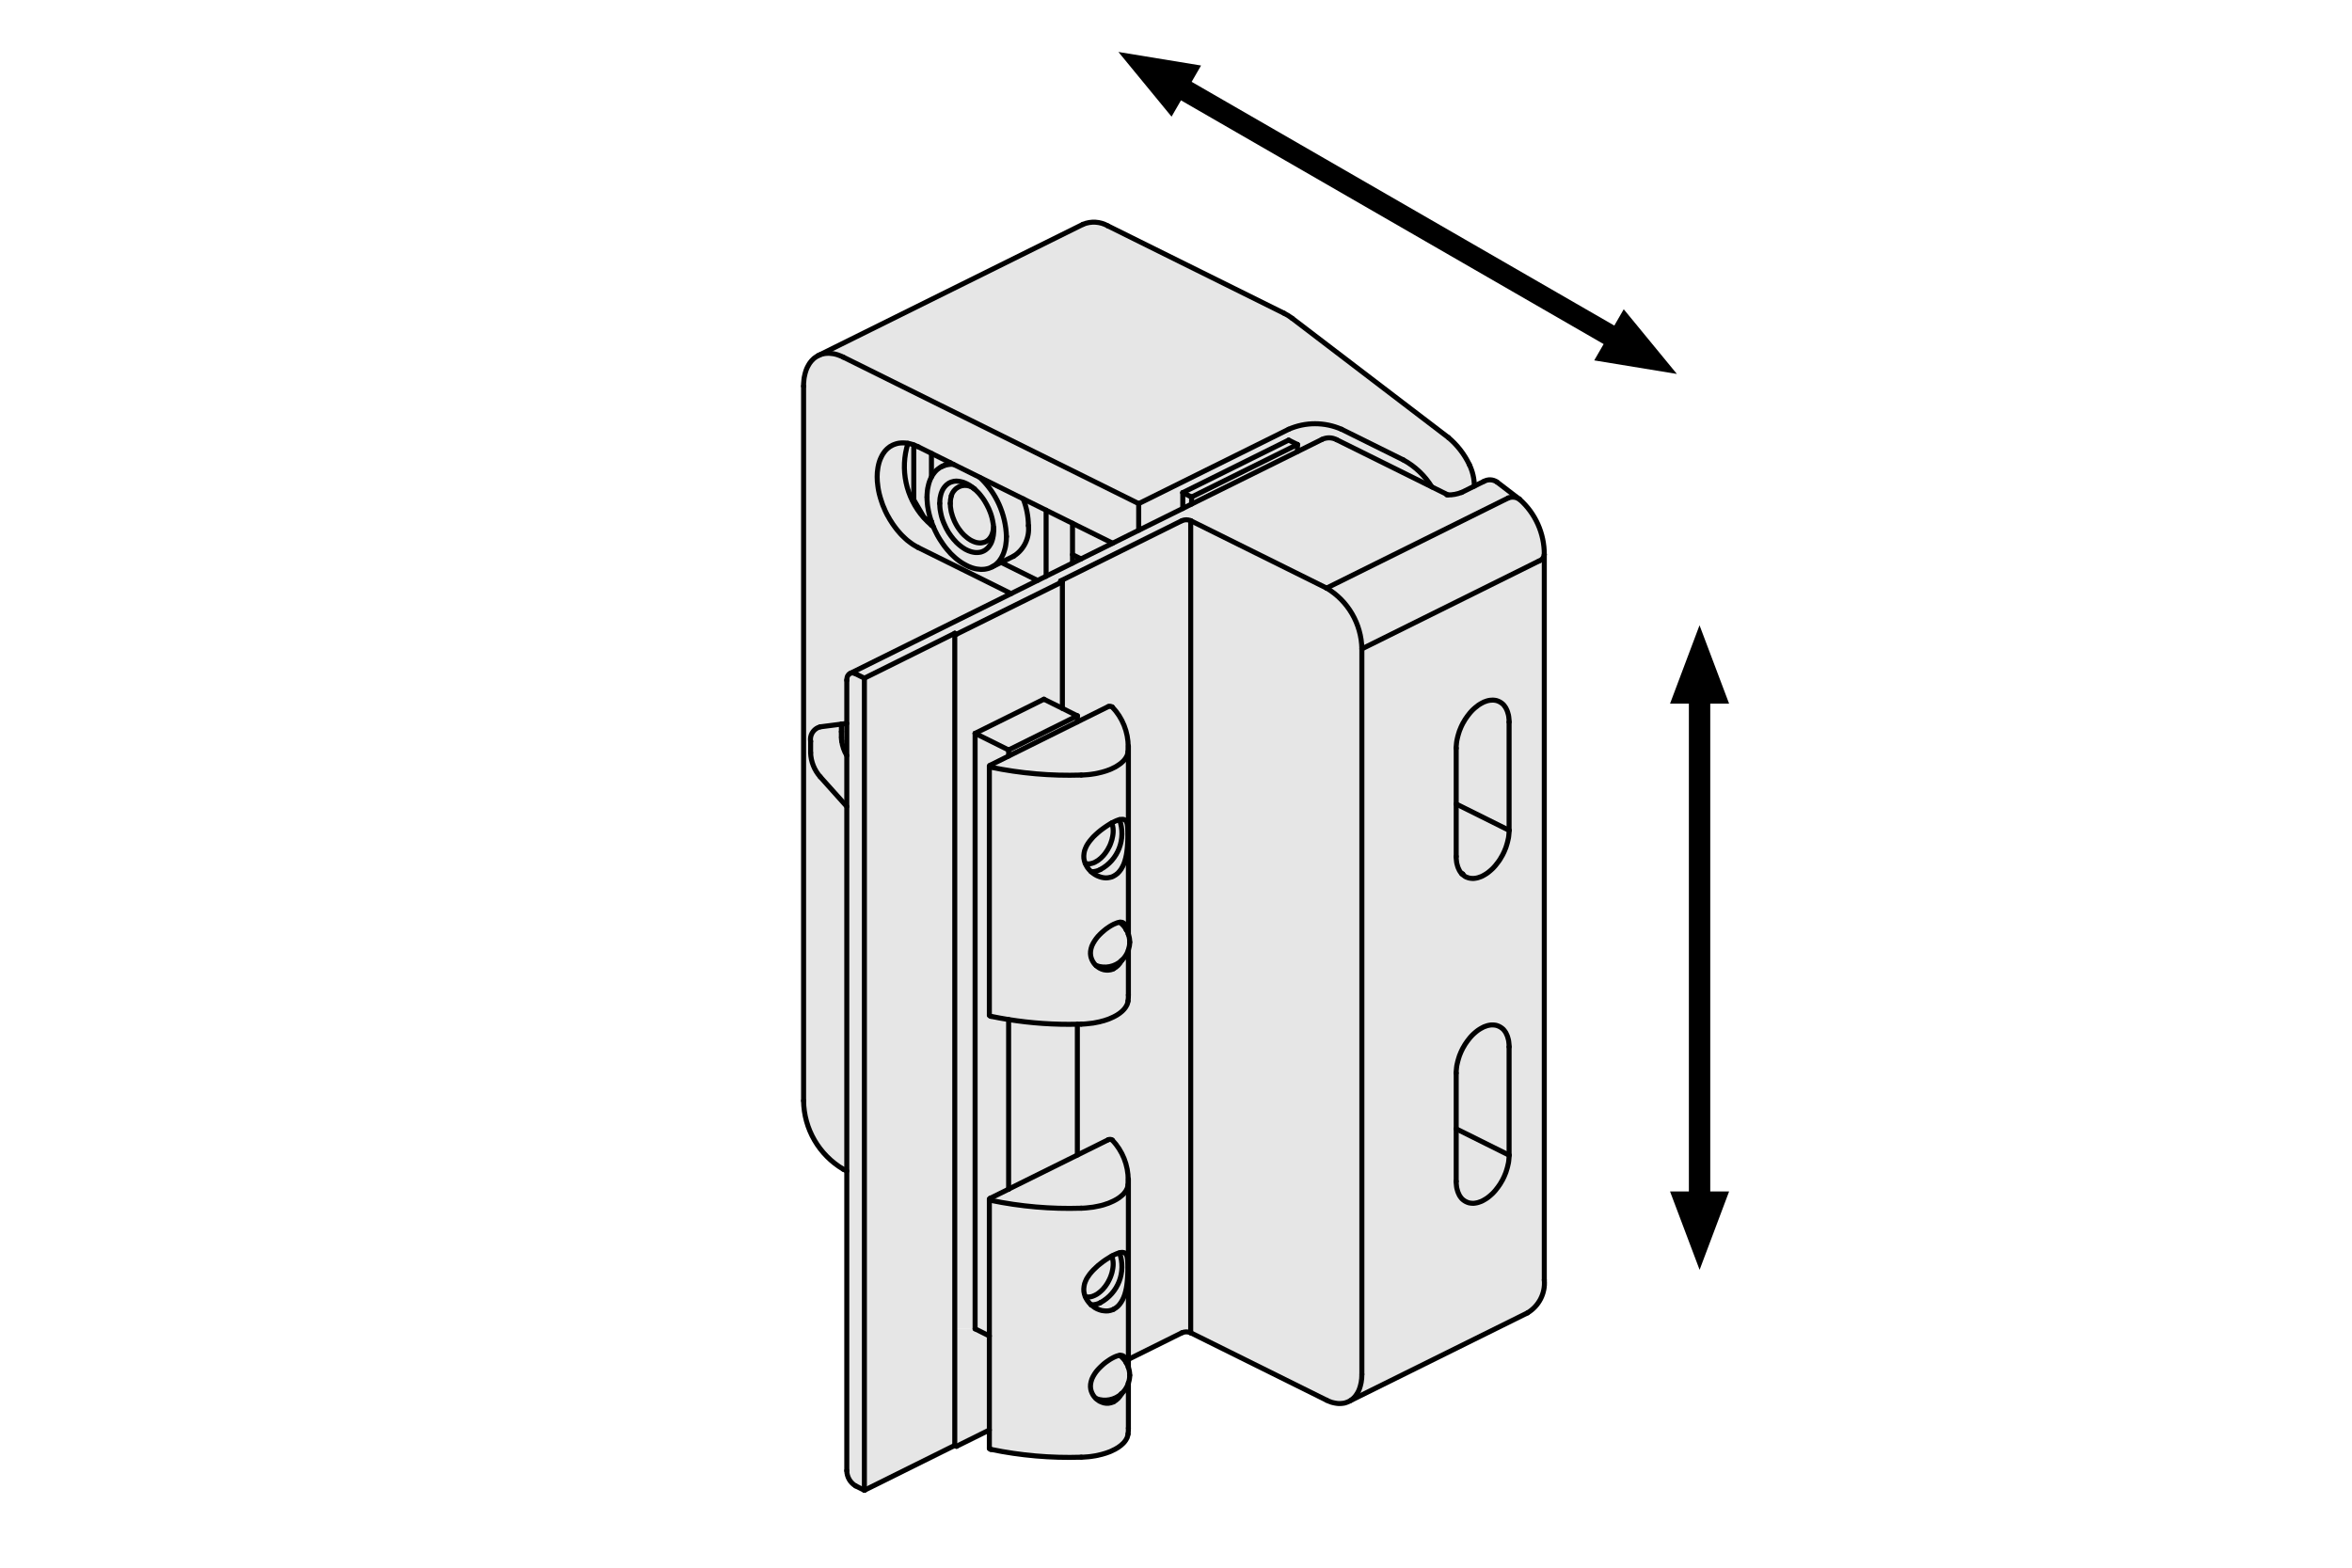 <?xml version="1.0" encoding="UTF-8"?>
<svg xmlns="http://www.w3.org/2000/svg" version="1.1" viewBox="0 0 187.087 124.724">
  <!-- Generator: Adobe Illustrator 29.3.1, SVG Export Plug-In . SVG Version: 2.1.0 Build 151)  -->
  <defs>
    <style>
      .st0 {
        fill: #e6e6e6;
      }

      .st1 {
        fill: none;
        stroke: #000;
        stroke-linecap: round;
        stroke-linejoin: round;
        stroke-width: .4px;
      }
    </style>
  </defs>
  <g id="_x30_">
    <g id="LINE">
      <g>
        <g>
          <path class="st0" d="M122.405,44.639l-14.077,6.986c-.035-1.988-1.099-3.822-2.807-4.837l14.448-7.168c.301-.119.644-.077.903.105,1.26,1.113,1.974,2.716,1.967,4.396-.035.238-.203.441-.434.518Z"/>
          <polygon class="st0" points="119.507 55.986 119.584 56.056 119.654 56.14 119.717 56.231 119.78 56.322 119.829 56.427 119.878 56.532 119.92 56.651 119.955 56.77 119.99 56.896 120.011 57.022 120.025 57.162 120.039 57.302 120.039 57.442 120.039 66.059 115.832 63.966 115.832 59.528 115.832 59.381 115.846 59.234 115.86 59.08 115.881 58.933 115.916 58.772 115.951 58.618 115.993 58.464 116.042 58.303 116.091 58.149 116.154 57.995 116.217 57.841 116.287 57.694 116.364 57.54 116.448 57.4 116.532 57.253 116.623 57.12 116.721 56.98 116.819 56.854 116.917 56.728 117.022 56.609 117.127 56.497 117.239 56.392 117.351 56.294 117.47 56.203 117.582 56.112 117.701 56.035 117.82 55.965 117.939 55.902 118.051 55.846 118.17 55.804 118.289 55.762 118.401 55.734 118.52 55.713 118.632 55.706 118.744 55.699 118.849 55.706 118.954 55.72 119.052 55.741 119.15 55.776 119.248 55.818 119.339 55.867 119.423 55.923 119.507 55.986"/>
          <polygon class="st0" points="119.15 81.62 119.248 81.662 119.339 81.711 119.423 81.767 119.507 81.83 119.584 81.9 119.654 81.984 119.717 82.068 119.78 82.166 119.829 82.271 119.878 82.376 119.92 82.488 119.955 82.614 119.99 82.74 120.011 82.866 120.025 83.006 120.039 83.146 120.039 83.286 120.039 91.903 115.832 89.81 115.832 85.372 115.832 85.225 115.846 85.078 115.86 84.924 115.881 84.77 115.916 84.616 115.951 84.462 115.993 84.308 116.042 84.147 116.091 83.993 116.154 83.839 116.217 83.685 116.287 83.538 116.364 83.384 116.448 83.244 116.532 83.097 116.623 82.964 116.721 82.824 116.819 82.698 116.917 82.572 117.022 82.453 117.127 82.341 117.239 82.236 117.351 82.138 117.47 82.04 117.582 81.956 117.701 81.879 117.82 81.809 117.939 81.746 118.051 81.69 118.17 81.648 118.289 81.606 118.401 81.578 118.52 81.557 118.632 81.543 118.744 81.543 118.849 81.55 118.954 81.564 119.052 81.585 119.15 81.62"/>
          <polygon class="st0" points="116.357 69.538 116.252 69.482 116.217 69.447 116.154 69.363 116.091 69.265 116.042 69.16 115.993 69.055 115.951 68.943 115.916 68.817 115.881 68.691 115.86 68.565 115.846 68.425 115.832 68.292 115.832 68.145 115.832 63.966 120.039 66.059 120.039 66.206 120.025 66.353 120.011 66.507 119.99 66.661 119.955 66.815 119.92 66.969 119.878 67.123 119.829 67.284 119.78 67.438 119.717 67.592 119.654 67.746 119.584 67.893 119.507 68.047 119.423 68.187 119.339 68.334 119.248 68.474 119.15 68.607 119.052 68.733 118.954 68.859 118.849 68.978 118.744 69.09 118.632 69.195 118.52 69.293 118.401 69.391 118.289 69.475 118.17 69.552 118.051 69.622 117.939 69.685 117.82 69.741 117.701 69.783 117.582 69.825 117.47 69.853 117.351 69.874 117.239 69.888 117.127 69.888 117.022 69.881 116.917 69.867 116.819 69.846 116.721 69.811 116.623 69.776 116.532 69.727 116.448 69.664 116.364 69.601 116.294 69.531 116.357 69.538"/>
          <polygon class="st0" points="116.448 95.508 116.364 95.445 116.287 95.375 116.217 95.291 116.154 95.207 116.091 95.109 116.042 95.004 115.993 94.899 115.951 94.787 115.916 94.661 115.881 94.535 115.86 94.409 115.846 94.269 115.832 94.129 115.832 93.989 115.832 89.81 120.039 91.903 120.039 92.05 120.025 92.197 120.011 92.351 119.99 92.505 119.955 92.659 119.92 92.813 119.878 92.967 119.829 93.128 119.78 93.282 119.717 93.436 119.654 93.59 119.584 93.737 119.507 93.891 119.423 94.031 119.339 94.178 119.248 94.311 119.15 94.451 119.052 94.577 118.954 94.703 118.849 94.822 118.744 94.934 118.632 95.039 118.52 95.137 118.401 95.235 118.289 95.319 118.17 95.396 118.051 95.466 117.939 95.529 117.82 95.585 117.701 95.627 117.582 95.669 117.47 95.697 117.351 95.718 117.239 95.732 117.127 95.732 117.022 95.725 116.917 95.711 116.819 95.69 116.721 95.655 116.623 95.613 116.532 95.564 116.448 95.508"/>
          <path class="st0" d="M121.502,104.454l-14.098,6.986.098-.07.098-.077.091-.084.084-.091.077-.098.07-.105.07-.112.063-.119.056-.126.049-.14.042-.133.035-.147.035-.147.021-.161.021-.154.007-.168.007-.168v-57.715l14.077-6.986c.231-.077.399-.28.434-.518v57.715c.098,1.057-.427,2.072-1.337,2.618ZM120.039,92.05v-8.904l-.014-.14-.014-.14-.021-.126-.035-.126-.035-.126-.042-.112-.049-.105-.049-.105-.063-.098-.063-.084-.07-.084-.077-.07-.084-.063-.084-.056-.091-.049-.098-.042-.098-.035-.098-.021-.105-.014-.105-.007h-.112l-.112.014-.119.021-.112.028-.119.042-.119.042-.112.056-.119.063-.119.07-.119.077-.112.084-.119.098-.112.098-.112.105-.105.112-.105.119-.098.126-.098.126-.098.14-.091.133-.084.147-.084.14-.077.154-.07.147-.063.154-.063.154-.049.154-.049.161-.042.154-.035.154-.035.154-.021.154-.014.154-.014.147v8.904l.014.14.014.14.021.126.035.126.035.126.042.112.049.105.049.105.063.098.063.084.07.084.077.07.084.063.084.056.091.049.098.042.098.035.098.021.105.014.105.007h.112l.112-.014.119-.021.112-.028.119-.042.119-.042.119-.056.112-.063.119-.07.119-.077.112-.084.119-.098.112-.098.112-.105.105-.112.105-.119.098-.126.098-.126.098-.14.091-.133.084-.147.084-.14.077-.154.07-.147.063-.154.063-.154.049-.154.049-.161.042-.154.035-.154.035-.154.021-.154.014-.154.014-.147ZM120.039,66.206v-8.904l-.014-.14-.014-.14-.021-.126-.035-.126-.035-.119-.042-.119-.049-.105-.049-.105-.063-.091-.063-.091-.07-.084-.077-.07-.084-.063-.084-.056-.091-.049-.098-.042-.098-.035-.098-.021-.105-.014-.105-.007-.112.007-.112.007-.119.021-.112.028-.119.042-.119.042-.112.056-.119.063-.119.07-.119.077-.112.091-.119.091-.112.098-.112.105-.105.112-.105.119-.098.126-.098.126-.098.14-.091.133-.084.147-.084.14-.077.154-.07.147-.063.154-.063.154-.049.154-.049.161-.042.154-.035.154-.035.161-.021.147-.014.154-.014.147v8.911l.014.133.014.14.021.126.035.126.035.126.042.112.049.105.049.105.063.098.063.084.035.035.035.049h.007l.07.07.084.063.084.063.091.049.098.035.098.035.098.021.105.014.105.007h.112l.112-.014.119-.021.112-.028.119-.042.119-.042.119-.056.112-.063.119-.07.119-.077.112-.084.119-.098.112-.098.112-.105.105-.112.105-.119.098-.126.098-.126.098-.133.091-.14.084-.147.084-.14.077-.154.07-.147.063-.154.063-.154.049-.154.049-.161.042-.154.035-.154.035-.154.021-.154.014-.154.014-.147Z"/>
          <path class="st0" d="M107.285,111.503l-.098.042-.112.042-.112.035-.119.021-.126.014-.126.007h-.126l-.133-.014-.133-.021-.133-.028-.14-.035-.133-.049-.14-.056-.133-.063-10.808-5.362V41.426l10.808,5.362c1.708,1.015,2.772,2.849,2.807,4.837v57.715l-.007.168-.007.168-.021.154-.021.161-.035.147-.035.147-.042.133-.049.14-.056.126-.063.119-.07.112-.07.105-.077.098-.084.091-.091.084-.098.077-.098.07-.105.056-.014.007Z"/>
          <polygon class="st0" points="103.204 35.924 103.204 35.931 94.783 40.103 94.783 39.543 103.204 35.364 103.204 35.924"/>
          <polygon class="st0" points="94.783 39.543 94.083 39.193 102.504 35.014 103.204 35.364 94.783 39.543"/>
          <polygon class="st0" points="94.783 39.543 94.783 40.103 94.083 40.453 94.083 39.193 94.783 39.543"/>
          <path class="st0" d="M89.757,59.423h-.014c0-1.176-.448-2.317-1.267-3.171-.091-.07-.217-.084-.322-.035l-2.457,1.218v-.483l-1.19-.595v-10.073l-.14-.07,9.646-4.788c.224-.098.476-.098.7,0v64.61c-.224-.098-.476-.098-.7,0l-4.256,2.114v-14.266h-.014c0-1.176-.448-2.317-1.267-3.178-.091-.07-.217-.077-.322-.028l-2.457,1.218v-10.409c.105,0,.203-.007.308-.007l.189-.007.196-.014.189-.021.182-.021.189-.021.182-.035.175-.035.175-.035.175-.049.168-.042.161-.056.154-.049.154-.063.14-.063.14-.063.133-.07.126-.07.119-.077.112-.077.105-.084.091-.077.091-.091.077-.084.07-.091.063-.091.049-.091.049-.091.028-.091.028-.098.014-.091c.021-.154.028-.315.028-.469v-3.584c.063-.196.105-.413.105-.623,0-.217-.035-.42-.105-.616v-14.917Z"/>
          <path class="st0" d="M90.576,40.068l11.928-5.915c1.337-.588,2.863-.588,4.207,0l4.914,2.436c.931.511,1.708,1.246,2.268,2.149l-7.567-3.752c-.364-.196-.805-.203-1.176-.021l-1.946.966v-.567l-.7-.35-8.421,4.179v1.26l-3.507,1.736v-2.121Z"/>
          <path class="st0" d="M86.943,76.524l-.077-.14-.063-.161-.042-.161-.021-.189.007-.189.035-.196.063-.21.098-.21.119-.203.126-.182.147-.182.161-.168.154-.147.154-.133.161-.133.161-.112.154-.105.154-.091.161-.084.154-.063.14-.056.14-.028.042-.007c.217.168.399.371.525.602v.007c.07.105.126.224.161.35v.007c.07.196.105.399.105.616,0,.21-.042.427-.105.623-.007.028-.014.049-.021.07-.119.308-.301.574-.532.777v.007c-.525.476-1.295.651-2.016.385h-.007l-.021-.021-.119-.126-.098-.147Z"/>
          <path class="st0" d="M89.596,108.437c.07.112.119.231.161.35v.007c.07.196.105.406.105.623,0,.21-.035.413-.105.616v.007c-.007.021-.014.049-.021.07-.119.308-.301.574-.532.777v.007c-.532.476-1.302.644-2.016.378h-.007l-.021-.021-.119-.126-.098-.14-.077-.147-.063-.154-.042-.161-.021-.189.007-.196.035-.189.063-.217.098-.21.119-.203.126-.182.147-.175.161-.168.154-.147.154-.14.161-.126.161-.112.154-.105.154-.091.161-.084.154-.07.14-.049.14-.035h.042c.217.161.392.364.525.595v.007Z"/>
          <polygon class="st0" points="88.504 43.218 85.991 44.464 85.312 44.128 85.312 41.636 88.504 43.218"/>
          <path class="st0" d="M88.476,56.252c.819.854,1.267,1.995,1.267,3.171,0,.133,0,.259-.014.392l-.014.098-.028.091-.028.098-.049.091-.049.091-.063.091-.07.091-.077.084-.091.084-.091.084-.105.077-.112.077-.119.077-.126.077-.133.063-.14.07-.14.063-.154.056-.154.056-.161.049-.168.049-.175.042-.175.042-.175.035-.182.028-.189.028-.182.021-.189.014-.196.014-.189.007c-2.415.077-4.823-.133-7.189-.623l-.035-.007-.035-.014-.021-.021-.021-.014-.007-.021v-.021l.014-.021.014-.021.028-.014,1.477-.735,5.467-2.716,2.457-1.218c.105-.049.231-.035.322.035Z"/>
          <path class="st0" d="M88.574,111.531l-.105.042-.112.035-.182.035h-.189l-.189-.028-.175-.063-.175-.077-.154-.112-.105-.091c.714.266,1.484.098,2.016-.378-.147.273-.357.49-.63.637Z"/>
          <path class="st0" d="M87.188,76.818c.721.266,1.491.091,2.016-.385-.147.28-.357.497-.63.637l-.105.049-.112.035-.182.028h-.189l-.189-.028-.175-.056-.175-.084-.154-.105-.105-.091Z"/>
          <path class="st0" d="M87.44,69.741l-.175-.07-.168-.091-.154-.105-.154-.126c.259.014.511-.049.735-.168,1.421-.756,2.072-2.45,1.526-3.969l.021-.007.105-.014.105-.007.091.007.077.028.063.035.063.07.042.091.035.105.021.112.021.126.007.147.007.161.007.182v.406l-.007.217-.014.224-.014.231-.021.224-.028.231-.035.224-.056.259-.07.252-.084.238-.098.203-.112.196-.126.168-.14.154-.161.126-.175.105-.119.056-.126.035-.175.035-.182.014-.175-.014-.182-.035-.175-.056Z"/>
          <path class="st0" d="M86.796,103.81c.259.007.504-.049.728-.168,1.421-.763,2.072-2.45,1.526-3.969l.021-.007.105-.021.105-.007.091.014.077.021.063.042.063.07.042.084.035.112.021.112.021.126.007.14.007.168.007.182v.399l-.007.224-.014.217-.014.231-.021.231-.028.231-.035.224-.056.259-.07.252-.084.231-.098.21-.112.189-.126.175-.14.154-.161.126-.175.105-.119.049-.126.042-.175.035-.182.007-.175-.014-.182-.028-.175-.056-.175-.07-.168-.091-.154-.112-.147-.119Z"/>
          <polygon class="st0" points="86.348 68.705 86.334 68.712 86.313 68.677 86.257 68.495 86.215 68.292 86.208 68.089 86.229 67.879 86.271 67.676 86.348 67.473 86.439 67.277 86.551 67.095 86.677 66.92 86.817 66.752 86.964 66.584 87.153 66.402 87.349 66.227 87.552 66.059 87.741 65.919 87.93 65.786 88.119 65.66 88.308 65.541 88.434 65.471 88.448 65.513 88.476 65.611 88.504 65.709 88.525 65.821 88.539 65.933 88.546 66.045 88.546 66.073 88.546 66.108 88.546 66.164 88.539 66.29 88.525 66.416 88.504 66.542 88.476 66.668 88.448 66.801 88.406 66.927 88.364 67.053 88.315 67.186 88.259 67.312 88.196 67.431 88.133 67.55 88.063 67.669 87.986 67.781 87.909 67.893 87.825 67.998 87.741 68.096 87.65 68.187 87.559 68.278 87.461 68.355 87.405 68.404 87.384 68.418 87.37 68.432 87.272 68.495 87.174 68.551 87.076 68.607 86.978 68.649 86.887 68.677 86.789 68.705 86.698 68.719 86.6 68.733 86.509 68.726 86.425 68.719 86.348 68.705"/>
          <polygon class="st0" points="87.741 102.557 87.65 102.648 87.559 102.732 87.461 102.816 87.405 102.858 87.384 102.879 87.37 102.886 87.272 102.956 87.174 103.012 87.076 103.061 86.978 103.103 86.887 103.138 86.789 103.166 86.698 103.18 86.6 103.187 86.509 103.187 86.425 103.18 86.348 103.159 86.327 103.166 86.313 103.131 86.257 102.956 86.215 102.753 86.208 102.543 86.229 102.34 86.271 102.13 86.348 101.927 86.439 101.731 86.551 101.556 86.677 101.374 86.817 101.206 86.964 101.045 87.153 100.863 87.349 100.681 87.552 100.52 87.741 100.373 87.93 100.24 88.119 100.121 88.308 100.002 88.434 99.932 88.448 99.967 88.476 100.065 88.504 100.17 88.525 100.275 88.539 100.387 88.546 100.506 88.546 100.534 88.546 100.562 88.546 100.625 88.539 100.744 88.525 100.87 88.504 100.996 88.476 101.129 88.448 101.255 88.406 101.388 88.364 101.514 88.315 101.64 88.259 101.766 88.196 101.892 88.133 102.011 88.063 102.13 87.986 102.242 87.909 102.354 87.825 102.452 87.741 102.557"/>
          <path class="st0" d="M87.65,102.648l.091-.091.084-.105.084-.098.077-.112.077-.112.07-.119.063-.119.063-.126.056-.126.049-.126.042-.126.042-.133.028-.126.028-.133.021-.126.014-.126.007-.119v-.119l-.007-.119-.014-.112-.021-.105-.028-.105-.028-.098-.014-.035.056-.035.182-.084.14-.063.133-.049.105-.028c.546,1.519-.105,3.206-1.526,3.969-.224.119-.469.175-.728.168h-.007l-.014-.014-.147-.154-.133-.175-.098-.161-.07-.14.021-.007.077.021.084.007h.091l.098-.007.091-.014.098-.028.091-.035.098-.042.098-.049.098-.056.098-.07.014-.007.021-.021.056-.042.098-.084.091-.084Z"/>
          <path class="st0" d="M87.65,68.187l.091-.091.084-.098.084-.105.077-.112.077-.112.07-.119.063-.119.063-.119.056-.126.049-.133.042-.126.042-.126.028-.133.028-.126.021-.126.014-.126.007-.126v-.119l-.007-.112-.014-.112-.021-.112-.028-.098-.028-.098-.014-.042.056-.028.182-.091.14-.063.133-.049.105-.028c.546,1.519-.105,3.213-1.526,3.969-.224.119-.476.182-.735.168l-.014-.014-.147-.154-.133-.168-.098-.168-.063-.133.014-.007.077.014.084.007.091.007.098-.014.091-.014.098-.028.091-.028.098-.042.098-.056.098-.056.098-.063.014-.014.021-.014.056-.049.098-.077.091-.091Z"/>
          <polygon class="st0" points="85.991 44.464 85.312 44.8 85.312 44.128 85.991 44.464"/>
          <path class="st0" d="M85.697,81.487v10.409l-5.467,2.709v-13.489c1.806.287,3.633.413,5.467.371Z"/>
          <polygon class="st0" points="85.312 41.636 85.312 44.128 85.312 44.8 83.212 45.843 83.212 40.593 85.312 41.636"/>
          <polygon class="st0" points="84.507 56.357 85.697 56.952 80.23 59.668 77.563 58.345 83.037 55.629 84.507 56.357"/>
          <path class="st0" d="M83.212,40.593v5.25l-.679.336-2.898-1.435,1.001-.497c.819-.518,1.274-1.463,1.169-2.429-.007-.728-.147-1.449-.413-2.128l1.82.903Z"/>
          <polygon class="st0" points="85.697 56.952 85.697 57.435 80.23 60.151 80.23 59.668 85.697 56.952"/>
          <path class="st0" d="M88.476,90.706c.819.861,1.267,2.002,1.267,3.178,0,.133,0,.259-.014.392l-.014.091-.028.098-.028.091-.049.091-.049.098-.063.084-.07.091-.077.091-.091.084-.091.077-.105.084-.112.077-.119.077-.126.07-.133.07-.14.063-.14.063-.154.063-.154.049-.161.056-.168.049-.175.042-.175.035-.175.035-.182.035-.189.021-.182.021-.189.021-.196.014-.189.007c-2.415.077-4.823-.133-7.189-.623l-.035-.014-.035-.014-.021-.014-.021-.021-.007-.021v-.021l.014-.021.014-.021.028-.014,1.477-.728v-.007l5.467-2.709,2.457-1.218c.105-.049.231-.042.322.028Z"/>
          <path class="st0" d="M89.757,59.423v14.91c-.035-.126-.091-.245-.161-.35v-.007l-.014-.126-.028-.119-.035-.098-.042-.084-.063-.077-.07-.056-.084-.035-.105-.014-.084.007-.042.007-.14.028-.14.056-.154.063-.161.084-.154.091-.154.105-.161.112-.161.133-.154.133-.154.147-.161.168-.147.182-.126.182-.119.203-.098.21-.063.21-.035.196-.007.189.021.189.042.161.063.161.077.14.098.147.119.126.021.021h.007l.105.091.154.105.175.084.175.056.189.028h.189l.182-.028.112-.035.105-.049c.273-.14.483-.357.63-.637v-.007c.231-.203.413-.469.532-.777.007-.021.014-.042.021-.07v3.584c0,.154-.007.315-.028.469l-.014.091-.028.098-.028.091-.049.091-.049.091-.063.091-.07.091-.077.084-.091.091-.091.077-.105.084-.112.077-.119.077-.126.07-.133.07-.14.063-.14.063-.154.063-.154.049-.161.056-.168.042-.175.049-.175.035-.175.035-.182.035-.189.021-.182.021-.189.021-.196.014-.189.007c-.105,0-.203.007-.308.007-1.834.042-3.661-.084-5.467-.371-.469-.077-.945-.161-1.414-.259l-.035-.014-.035-.014-.021-.014-.021-.021-.007-.021v-19.81l.007.021.021.014.021.021.035.014.035.007c2.366.49,4.774.7,7.189.623l.189-.007.196-.014.189-.014.182-.021.189-.028.182-.028.175-.035.175-.042.175-.042.168-.049.161-.049.154-.056.154-.056.14-.063.14-.07.133-.063.126-.077.119-.077.112-.077.105-.077.091-.084.091-.084.077-.084.07-.091.063-.091.049-.091.049-.091.028-.098.028-.091.014-.098c.014-.133.014-.259.014-.392h.014ZM89.715,66.248l-.007-.182-.007-.161-.007-.147-.021-.126-.021-.112-.035-.105-.042-.091-.063-.07-.063-.035-.077-.028-.091-.007-.105.007-.105.014-.021.007-.105.028-.133.049-.14.063-.182.091-.056.028-.126.07-.189.119-.189.126-.189.133-.189.14-.203.168-.196.175-.189.182-.147.168-.14.168-.126.175-.112.182-.091.196-.077.203-.042.203-.021.21.007.203.042.203.056.182.021.035.063.133.098.168.133.168.147.154.014.014.154.126.154.105.168.091.175.07.175.056.182.035.175.014.182-.014.175-.035.126-.035.119-.056.175-.105.161-.126.14-.154.126-.168.112-.196.098-.203.084-.238.07-.252.056-.259.035-.224.028-.231.021-.224.014-.231.014-.224.007-.217v-.406Z"/>
          <path class="st0" d="M89.729,94.276c.014-.133.014-.259.014-.392h.014v14.903c-.042-.119-.091-.238-.161-.35v-.007l-.014-.119-.028-.119-.035-.105-.042-.084-.063-.07-.07-.056-.084-.035-.105-.014-.084.007h-.042l-.14.035-.14.049-.154.07-.161.084-.154.091-.154.105-.161.112-.161.126-.154.14-.154.147-.161.168-.147.175-.126.182-.119.203-.098.21-.063.217-.035.189-.007.196.021.189.042.161.063.154.077.147.098.14.119.126.021.021h.007l.105.091.154.112.175.077.175.063.189.028h.189l.182-.035.112-.035.105-.042c.273-.147.483-.364.63-.637v-.007c.231-.203.413-.469.532-.777.007-.021.014-.049.021-.07v3.584c0,.154-.007.308-.028.462l-.014.098-.028.091-.028.098-.049.091-.049.091-.063.091-.07.091-.077.084-.091.084-.091.084-.105.077-.112.084-.119.07-.126.077-.133.063-.14.07-.14.063-.154.056-.154.056-.161.049-.168.049-.175.042-.175.042-.175.035-.182.028-.189.028-.182.021-.189.014-.196.014-.189.007c-2.415.077-4.823-.133-7.189-.623l-.035-.007-.035-.014-.021-.021-.021-.014-.007-.021v-19.817l.007.021.021.021.021.014.035.014.035.014c2.366.49,4.774.7,7.189.623l.189-.007.196-.014.189-.021.182-.021.189-.021.182-.035.175-.035.175-.035.175-.042.168-.049.161-.056.154-.049.154-.063.14-.063.14-.063.133-.07.126-.07.119-.077.112-.077.105-.084.091-.077.091-.084.077-.091.07-.091.063-.084.049-.098.049-.091.028-.091.028-.098.014-.091ZM89.715,100.905v-.196l-.007-.182-.007-.168-.007-.14-.021-.126-.021-.112-.035-.112-.042-.084-.063-.07-.063-.042-.077-.021-.091-.014-.105.007-.105.021-.021.007-.105.028-.133.049-.14.063-.182.084-.056.035-.126.07-.189.119-.189.119-.189.133-.189.147-.203.161-.196.182-.189.182-.147.161-.14.168-.126.182-.112.175-.091.196-.077.203-.042.21-.021.203.007.21.042.203.056.175.014.035.07.14.098.161.133.175.147.154.014.014h.007l.147.119.154.112.168.091.175.07.175.056.182.028.175.014.182-.007.175-.035.126-.042.119-.049.175-.105.161-.126.14-.154.126-.175.112-.189.098-.21.084-.231.07-.252.056-.259.035-.224.028-.231.021-.231.014-.231.014-.217.007-.224v-.203Z"/>
          <polygon class="st0" points="78.697 106.288 78.697 113.771 76.086 115.066 75.946 114.996 75.946 105.721 77.563 105.721 78.697 106.288"/>
          <path class="st0" d="M77.563,105.721v-47.376l2.667,1.323v.483l-1.477.735-.028.014-.014.021-.014.021v19.831l.007.021.021.021.021.014.035.014.035.014c.469.098.945.182,1.414.259v13.496l-1.477.728-.028.014-.014.021-.014.021v10.892l-1.134-.567Z"/>
          <path class="st0" d="M80.02,43.204l.021-.168.007-.175.007-.175c-.056-1.785-.812-3.479-2.114-4.704l3.451,1.708c.266.679.406,1.4.413,2.128.105.966-.35,1.911-1.169,2.429l-1.001.497-.721.357.105-.063.112-.07.098-.077.098-.091.091-.091.084-.105.077-.112.077-.119.063-.126.063-.126.056-.14.049-.147.042-.147.042-.154.028-.161.021-.168Z"/>
          <polygon class="st0" points="80.426 47.229 76.849 45.451 77.038 45.066 77.185 45.122 77.332 45.178 77.479 45.22 77.619 45.255 77.759 45.276 77.899 45.29 78.039 45.304 78.172 45.297 78.305 45.29 78.431 45.269 78.557 45.241 78.683 45.206 78.795 45.157 78.879 45.122 78.914 45.101 79.635 44.744 82.533 46.179 80.426 47.229"/>
          <path class="st0" d="M75.925,38.997c.406-.462,1.106-.504,1.568-.112.007.007.021.014.028.021l.084.077.112.112.112.112.105.119.105.133.098.126.098.14.091.14.084.147.084.147.077.154.077.154.063.154.063.154.056.161.049.161.042.161.035.154.028.161.028.154.014.154.007.077-.007.07-.014.119-.028.119-.028.112-.035.105-.042.105-.049.091-.056.091-.063.077-.063.077-.077.063-.077.056-.077.049-.084.035-.091.028-.098.021-.091.014-.105.007-.098-.007-.105-.014-.105-.021-.105-.035-.112-.042-.105-.049-.112-.056-.105-.07-.105-.07-.105-.084-.105-.091-.105-.091-.098-.105-.098-.105-.091-.119-.091-.119-.084-.119-.084-.133-.077-.133-.07-.133-.07-.14-.056-.14-.056-.14-.049-.14-.042-.147-.042-.14-.028-.147-.021-.14-.021-.14-.007-.14-.007-.133c0-.203.028-.413.084-.609.049-.168.133-.322.252-.448Z"/>
          <polygon class="st0" points="75.946 105.721 75.946 50.386 76.086 50.456 84.507 46.284 84.507 56.357 83.037 55.629 77.563 58.345 77.563 105.721 75.946 105.721"/>
          <polygon class="st0" points="75.946 105.721 75.946 114.996 68.757 118.566 68.757 53.956 75.946 50.386 75.946 105.721"/>
          <path class="st0" d="M76.058,41.734l.077.133.084.133.084.119.091.119.091.119.098.105.098.105.105.091.105.091.105.084.105.07.105.07.112.056.105.049.112.042.105.035.105.021.105.014.098.007.105-.007.091-.014.098-.021.091-.028.084-.035.077-.049.077-.056.077-.063.063-.077.063-.077.056-.091.049-.091.042-.105.035-.105.028-.112.028-.119.014-.119.007-.07.007.077v.294l-.014.147-.014.133-.028.133-.028.133-.035.119-.042.119-.049.112-.056.098-.063.098-.063.091-.077.084-.077.07-.084.07-.084.056-.091.049-.098.042-.098.035-.105.021-.105.014-.112.007h-.112l-.112-.014-.119-.021-.119-.028-.119-.042-.119-.042-.119-.056-.126-.063-.119-.077-.119-.077-.119-.091-.112-.091-.119-.105-.112-.105-.105-.119-.112-.119-.098-.126-.105-.133-.091-.133-.098-.14-.084-.147-.084-.147-.077-.154-.07-.154-.07-.154-.063-.161-.056-.154-.049-.161-.042-.161-.035-.161-.028-.154-.028-.161-.014-.154-.007-.147-.007-.154.007-.147.007-.14.014-.14.028-.133.028-.126.035-.126.042-.112.049-.112.056-.105.063-.098.07-.091.07-.077.077-.077.084-.063.084-.063.098-.049.091-.042.105-.028.098-.028.112-.014.105-.007.112.007.119.014.112.021.119.028.119.035.119.049.126.056.119.063.119.07.119.084.119.084.119.098c-.462-.392-1.162-.35-1.568.112-.119.126-.203.28-.252.448-.056.196-.084.406-.084.609l.007.133.007.14.021.14.021.14.028.147.042.14.042.147.049.14.056.14.056.14.07.14.07.133Z"/>
          <polygon class="st0" points="74.21 37.751 74.14 37.863 74.091 37.947 74.091 36.071 75.561 36.799 75.001 37.079 74.91 37.121 74.882 37.135 74.77 37.198 74.665 37.275 74.56 37.352 74.469 37.436 74.378 37.534 74.294 37.639 74.21 37.751"/>
          <path class="st0" d="M74.14,37.863l.07-.112.084-.112.084-.105.091-.098.091-.084.105-.077.105-.077.112-.063.028-.014.084-.035.007-.007.112-.042.119-.035.126-.028.133-.021.126-.014h.14l.091.007,2.093,1.036c1.302,1.225,2.058,2.919,2.114,4.704l-.007.175-.007.175-.021.168-.021.168-.028.161-.042.154-.042.147-.049.147-.056.14-.063.126-.063.126-.077.119-.077.112-.084.105-.091.091-.098.091-.098.077-.112.07-.105.063-.035.021-.084.035-.112.049-.126.035-.126.028-.126.021-.133.007-.133.007-.14-.014-.14-.014-.14-.021-.14-.035-.147-.042-.147-.056-.147-.056-.14-.07-.147-.077-.147-.084-.147-.091-.14-.098-.147-.112-.14-.112-.14-.126-.133-.126-.14-.133-.126-.147-.133-.147-.126-.154-.119-.154-.119-.168-.112-.168-.112-.168-.105-.175-.105-.182-.091-.182-.091-.182-.084-.189-.042-.098-.042-.091-.07-.196-.049-.133-.007-.014-.014-.042-.063-.196-.056-.189-.049-.196-.042-.189-.035-.196-.035-.189-.021-.189-.014-.182-.014-.189v-.357l.014-.175.014-.168.021-.161.035-.161.035-.154.042-.154.049-.14.056-.14.063-.133.021-.035v-.007l.049-.084ZM76.184,38.283l-.112-.007-.105.007-.112.014-.098.028-.105.028-.091.042-.098.049-.084.063-.084.063-.077.077-.07.077-.07.091-.063.098-.056.105-.049.112-.042.112-.035.126-.028.126-.028.133-.014.14-.007.14-.007.147.007.154.007.147.014.154.028.161.028.154.035.161.042.161.049.161.056.154.063.161.07.154.07.154.077.154.084.147.084.147.098.14.091.133.105.133.098.126.112.119.105.119.112.105.119.105.112.091.119.091.119.077.119.077.126.063.119.056.119.042.119.042.119.028.119.021.112.014h.112l.112-.007.105-.014.105-.021.098-.035.098-.042.091-.049.084-.056.084-.07.077-.07.077-.084.063-.091.063-.098.056-.098.049-.112.042-.119.035-.119.028-.133.028-.133.014-.133.014-.147v-.294l-.007-.077-.007-.077-.014-.154-.028-.154-.028-.161-.035-.154-.042-.161-.049-.161-.056-.161-.063-.154-.063-.154-.077-.154-.077-.154-.084-.147-.084-.147-.091-.14-.098-.14-.098-.126-.105-.133-.105-.119-.112-.112-.112-.112-.084-.077c-.007-.007-.021-.014-.028-.021l-.119-.098-.119-.084-.119-.084-.119-.07-.119-.063-.126-.056-.119-.049-.119-.035-.119-.028-.112-.021-.119-.014Z"/>
          <path class="st0" d="M74.091,41.503v.28c-.224-.189-.434-.399-.63-.616l.028-.021-.805-1.386v-4.361l.063.021.147.063.14.063,1.057.525v1.883l-.021.035-.063.133-.056.14-.049.14-.042.154-.035.154-.035.161-.021.161-.014.168-.014.175v.357l.014.189.014.182.021.189.035.189.035.196.042.189.049.196.056.189.063.196.014.042.007.014Z"/>
          <path class="st0" d="M72.684,39.76l.805,1.386-.028.021c-1.4-1.596-1.89-3.822-1.239-5.894l.091.014.14.035.147.042.084.035v4.361Z"/>
          <path class="st0" d="M75.757,44.17l.133.126.14.126.14.112.147.112.14.098.147.091.147.084.147.077.14.07-.189.385-3.815-1.89-.14-.077-.147-.084-.147-.091-.147-.105-.14-.105-.147-.112-.14-.126-.133-.126-.14-.133-.133-.14-.126-.147-.133-.154-.119-.154-.119-.161-.119-.168-.112-.175-.112-.175-.098-.175-.105-.182-.091-.182-.091-.189-.077-.189-.084-.189-.07-.196-.063-.189-.063-.196-.056-.196-.049-.189-.042-.196-.035-.189-.028-.196-.021-.189-.021-.182-.007-.189-.007-.182.007-.175.007-.175.021-.168.021-.168.028-.161.035-.154.042-.154.049-.147.056-.14.063-.133.063-.126.07-.119.084-.119.077-.105.091-.098.091-.091.105-.084.098-.077.112-.063.112-.063.119-.049.119-.042.119-.035.133-.028.126-.014.133-.007h.14l.133.007.14.014.056.014c-.651,2.072-.161,4.298,1.239,5.894.196.217.406.427.63.616.049.049.105.098.161.14l.042.098.084.189.091.182.091.182.105.182.105.175.112.168.112.168.119.168.119.154.126.154.133.147.126.147.14.133Z"/>
          <path class="st0" d="M67.917,53.557l.07.021.07.028.7.35v64.61l-.7-.35c-.427-.252-.693-.714-.7-1.211v-62.965l.014-.077.014-.077.021-.07.028-.056.042-.056.035-.049.049-.042.049-.028.007-.007.049-.021.063-.014h.126l.063.014Z"/>
          <path class="st0" d="M67.665,53.557l12.761-6.328,2.107-1.05.679-.336,2.1-1.043.679-.336,2.513-1.246,2.072-1.029,3.507-1.736.7-.35,8.421-4.172,1.946-.966c.371-.182.812-.175,1.176.021l7.567,3.752,1.274.63v.007c.378.007.749-.063,1.099-.203v.007l1.008-.504.763-.378c.329-.182.735-.161,1.043.056l1.792,1.372c-.259-.182-.602-.224-.903-.105l-14.448,7.168-10.808-5.362c-.224-.098-.476-.098-.7,0l-9.646,4.788.14.07-8.421,4.172-.14-.07-7.189,3.57-.7-.35-.07-.028-.07-.021-.063-.014h-.126l-.063.014Z"/>
          <path class="st0" d="M66.951,58.947c-.014-.245-.014-.49-.014-.735,0-.203,0-.399.007-.602l.413-.056v2.555c-.217-.357-.35-.749-.406-1.162Z"/>
          <path class="st0" d="M66.937,57.764v.903c0,.098,0,.189.014.28.056.413.189.805.406,1.162v4.053l-2.114-2.359c-.469-.532-.742-1.211-.763-1.918v-.903c-.007-.056-.014-.105-.014-.161,0-.462.322-.882.777-.994l1.694-.217v.154Z"/>
          <path class="st0" d="M65.054,28.308l.035-.021.084-.035.119-.049.119-.035.126-.028.133-.021.126-.007.14-.007.133.014.14.014.14.021.147.035.14.042.147.056.147.056.147.07,23.499,11.655v2.121l-2.072,1.029-3.192-1.582-2.1-1.043-1.82-.903-3.451-1.708-2.093-1.036-.287-.147-1.47-.728-1.057-.525-.14-.063-.147-.063-.063-.021-.084-.035-.147-.042-.14-.035-.091-.014-.056-.014-.14-.014-.133-.007h-.14l-.133.007-.126.014-.133.028-.119.035-.119.042-.119.049-.112.063-.112.063-.098.077-.105.084-.091.091-.091.098-.077.105-.084.119-.07.119-.063.126-.063.133-.056.14-.049.147-.042.154-.035.154-.028.161-.021.168-.021.168-.007.175-.007.175.007.182.007.189.021.182.021.189.028.196.035.189.042.196.049.189.056.196.063.196.063.189.07.196.084.189.077.189.091.189.091.182.105.182.098.175.112.175.112.175.119.168.119.161.119.154.133.154.126.147.133.14.14.133.133.126.14.126.147.112.14.105.147.105.147.091.147.084.14.077,3.815,1.89,3.577,1.778-12.761,6.328-.049.021-.007.007-.049.028-.049.042-.035.049-.042.056-.028.056-.021.07-.014.077-.014.077v3.514l-.413.056h-.007l-1.694.217c-.455.112-.777.532-.777.994h-.546v-28.273l.014-.175.014-.168.021-.168.035-.161.035-.154.042-.147.049-.147.056-.14.063-.126.07-.126.07-.119.084-.112.084-.105.091-.091.091-.091.105-.077.105-.07.105-.063Z"/>
          <path class="st0" d="M65.089,28.287l21.049-10.437c.644-.273,1.379-.224,1.981.119l14.014,6.951c.231.112.448.252.651.406l12.425,9.485c.7.588,1.274,1.323,1.666,2.149.259.532.399,1.12.399,1.715l-1.008.504v-.007c-.35.14-.721.21-1.099.203v-.007l-1.274-.63c-.56-.903-1.337-1.638-2.268-2.149l-4.914-2.436c-1.344-.588-2.87-.588-4.207,0l-11.928,5.915-23.499-11.655-.147-.07-.147-.056-.147-.056-.14-.042-.147-.035-.14-.021-.14-.014-.133-.014-.14.007-.126.007-.133.021-.126.028-.119.035-.119.049-.084.035Z"/>
          <path class="st0" d="M67.077,93.023c-1.932-1.141-3.129-3.206-3.157-5.446v-28.756h.546c0,.056.007.105.014.161v.903c.021.707.294,1.386.763,1.918l2.114,2.359v29.001l-.28-.14Z"/>
        </g>
        <g>
          <path class="st1" d="M89.596,108.43c-.133-.231-.308-.434-.525-.595"/>
          <path class="st1" d="M89.757,108.787c-.042-.119-.091-.238-.161-.35"/>
          <path class="st1" d="M89.862,109.417c0-.217-.035-.427-.105-.623"/>
          <path class="st1" d="M89.757,110.033c.07-.203.105-.406.105-.616"/>
          <path class="st1" d="M89.204,110.887c.231-.203.413-.469.532-.777.007-.021.014-.049.021-.07"/>
          <path class="st1" d="M87.188,111.272c.714.266,1.484.098,2.016-.378"/>
          <path class="st1" d="M89.596,73.976c-.126-.231-.308-.434-.525-.602"/>
          <path class="st1" d="M89.757,74.333c-.035-.126-.091-.245-.161-.35"/>
          <path class="st1" d="M89.862,74.956c0-.217-.035-.42-.105-.616"/>
          <path class="st1" d="M89.204,76.426c.231-.203.413-.469.532-.777.007-.021.014-.042.021-.07.063-.196.105-.413.105-.623"/>
          <path class="st1" d="M87.188,76.818c.721.266,1.491.091,2.016-.385"/>
          <polyline class="st1" points="78.697 95.417 78.697 106.288 78.697 113.771 78.697 115.227"/>
          <polyline class="st1" points="89.757 113.624 89.757 110.04 89.757 110.033"/>
          <polyline class="st1" points="89.757 108.794 89.757 108.787 89.757 108.15 89.757 93.884 89.757 93.807"/>
          <line class="st1" x1="78.697" y1="60.963" x2="78.697" y2="80.766"/>
          <line class="st1" x1="89.757" y1="79.163" x2="89.757" y2="75.579"/>
          <polyline class="st1" points="89.757 74.34 89.757 74.333 89.757 59.423 89.757 59.353"/>
          <polyline class="st1" points="105.15 34.965 103.204 35.931 94.783 40.103 94.083 40.453 90.576 42.189 88.504 43.218 85.991 44.464 85.312 44.8 83.212 45.843 82.533 46.179 80.426 47.229 67.665 53.557"/>
          <path class="st1" d="M122.839,44.121c.007-1.68-.707-3.283-1.967-4.396"/>
          <line class="st1" x1="122.839" y1="101.836" x2="122.839" y2="44.121"/>
          <path class="st1" d="M115.083,39.375h.084c.378.007.749-.063,1.099-.203"/>
          <line class="st1" x1="120.872" y1="39.725" x2="119.08" y2="38.353"/>
          <polyline class="st1" points="115.167 39.368 113.893 38.738 106.326 34.986"/>
          <polyline class="st1" points="118.037 38.297 117.274 38.675 116.266 39.179"/>
          <path class="st1" d="M119.08,38.353c-.308-.217-.714-.238-1.043-.056"/>
          <path class="st1" d="M106.326,34.986c-.364-.196-.805-.203-1.176-.021"/>
          <line class="st1" x1="107.404" y1="111.44" x2="121.502" y2="104.454"/>
          <path class="st1" d="M121.502,104.454c.91-.546,1.435-1.561,1.337-2.618"/>
          <line class="st1" x1="86.138" y1="17.85" x2="65.089" y2="28.287"/>
          <polyline class="st1" points="75.561 36.799 75.001 37.079 74.91 37.121"/>
          <polyline class="st1" points="78.914 45.101 79.635 44.744 80.636 44.247"/>
          <polyline class="st1" points="88.434 65.471 88.448 65.513 88.476 65.611 88.504 65.709 88.525 65.821 88.539 65.933 88.546 66.045 88.546 66.073 88.546 66.108 88.546 66.164 88.539 66.29 88.525 66.416 88.504 66.542 88.476 66.668 88.448 66.801 88.406 66.927 88.364 67.053 88.315 67.186 88.259 67.312 88.196 67.431 88.133 67.55 88.063 67.669 87.986 67.781 87.909 67.893 87.825 67.998 87.741 68.096 87.65 68.187 87.559 68.278 87.461 68.355 87.405 68.404 87.384 68.418 87.37 68.432 87.272 68.495 87.174 68.551 87.076 68.607 86.978 68.649 86.887 68.677 86.789 68.705 86.698 68.719 86.6 68.733 86.509 68.726 86.425 68.719 86.348 68.705"/>
          <polyline class="st1" points="88.434 99.932 88.448 99.967 88.476 100.065 88.504 100.17 88.525 100.275 88.539 100.387 88.546 100.506 88.546 100.534 88.546 100.562 88.546 100.625 88.539 100.744 88.525 100.87 88.504 100.996 88.476 101.129 88.448 101.255 88.406 101.388 88.364 101.514 88.315 101.64 88.259 101.766 88.196 101.892 88.133 102.011 88.063 102.13 87.986 102.242 87.909 102.354 87.825 102.452 87.741 102.557 87.65 102.648 87.559 102.732 87.461 102.816 87.405 102.858 87.384 102.879 87.37 102.886 87.272 102.956 87.174 103.012 87.076 103.061 86.978 103.103 86.887 103.138 86.789 103.166 86.698 103.18 86.6 103.187 86.509 103.187 86.425 103.18 86.348 103.159"/>
          <line class="st1" x1="80.23" y1="94.612" x2="78.753" y2="95.34"/>
          <polyline class="st1" points="88.154 90.678 85.697 91.896 80.23 94.605"/>
          <path class="st1" d="M88.476,90.706c-.091-.07-.217-.077-.322-.028"/>
          <path class="st1" d="M89.729,94.276c.014-.133.014-.259.014-.392,0-1.176-.448-2.317-1.267-3.178"/>
          <polyline class="st1" points="86.005 96.124 86.194 96.117 86.39 96.103 86.579 96.082 86.761 96.061 86.95 96.04 87.132 96.005 87.307 95.97 87.482 95.935 87.657 95.893 87.825 95.844 87.986 95.788 88.14 95.739 88.294 95.676 88.434 95.613 88.574 95.55 88.707 95.48 88.833 95.41 88.952 95.333 89.064 95.256 89.169 95.172 89.26 95.095 89.351 95.011 89.428 94.92 89.498 94.829 89.561 94.745 89.61 94.647 89.659 94.556 89.687 94.465 89.715 94.367 89.729 94.276"/>
          <path class="st1" d="M78.816,95.501c2.366.49,4.774.7,7.189.623"/>
          <polyline class="st1" points="78.753 95.34 78.725 95.354 78.711 95.375 78.697 95.396 78.697 95.41 78.697 95.417 78.704 95.438 78.725 95.459 78.746 95.473 78.781 95.487 78.816 95.501"/>
          <path class="st1" d="M78.816,115.311c2.366.49,4.774.7,7.189.623"/>
          <polyline class="st1" points="86.005 115.934 86.194 115.927 86.39 115.913 86.579 115.899 86.761 115.878 86.95 115.85 87.132 115.822 87.307 115.787 87.482 115.745 87.657 115.703 87.825 115.654 87.986 115.605 88.14 115.549 88.294 115.493 88.434 115.43 88.574 115.36 88.707 115.297 88.833 115.22 88.952 115.15 89.064 115.066 89.169 114.989 89.26 114.905 89.351 114.821 89.428 114.737 89.498 114.646 89.561 114.555 89.61 114.464 89.659 114.373 89.687 114.275 89.715 114.184 89.729 114.086"/>
          <path class="st1" d="M88.574,111.531c.273-.147.483-.364.63-.637v-.007"/>
          <polyline class="st1" points="89.596 108.437 89.596 108.43 89.582 108.311 89.554 108.192 89.519 108.087 89.477 108.003 89.414 107.933 89.344 107.877 89.26 107.842 89.155 107.828 89.071 107.835 89.029 107.835 88.889 107.87 88.749 107.919 88.595 107.989 88.434 108.073 88.28 108.164 88.126 108.269 87.965 108.381 87.804 108.507 87.65 108.647 87.496 108.794 87.335 108.962 87.188 109.137 87.062 109.319 86.943 109.522 86.845 109.732 86.782 109.949 86.747 110.138 86.74 110.334 86.761 110.523 86.803 110.684 86.866 110.838 86.943 110.985 87.041 111.125 87.16 111.251 87.181 111.272 87.188 111.272 87.293 111.363 87.447 111.475 87.622 111.552 87.797 111.615 87.986 111.643 88.175 111.643 88.357 111.608 88.469 111.573 88.574 111.531"/>
          <polyline class="st1" points="86.796 103.81 86.943 103.929 87.097 104.041 87.265 104.132 87.44 104.202 87.615 104.258 87.797 104.286 87.972 104.3 88.154 104.293 88.329 104.258 88.455 104.216 88.574 104.167"/>
          <polyline class="st1" points="88.574 104.167 88.749 104.062 88.91 103.936 89.05 103.782 89.176 103.607 89.288 103.418 89.386 103.208 89.47 102.977 89.54 102.725 89.596 102.466 89.631 102.242 89.659 102.011 89.68 101.78 89.694 101.549 89.708 101.332 89.715 101.108 89.715 100.905 89.715 100.709 89.708 100.527 89.701 100.359 89.694 100.219 89.673 100.093 89.652 99.981 89.617 99.869 89.575 99.785 89.512 99.715 89.449 99.673 89.372 99.652 89.281 99.638 89.176 99.645 89.071 99.666 89.05 99.673 88.945 99.701 88.812 99.75 88.672 99.813 88.49 99.897 88.434 99.932 88.308 100.002 88.119 100.121 87.93 100.24 87.741 100.373 87.552 100.52 87.349 100.681 87.153 100.863 86.964 101.045 86.817 101.206 86.677 101.374 86.551 101.556 86.439 101.731 86.348 101.927 86.271 102.13 86.229 102.34 86.208 102.543 86.215 102.753 86.257 102.956 86.313 103.131 86.327 103.166 86.397 103.306 86.495 103.467 86.628 103.642 86.775 103.796 86.789 103.81"/>
          <polyline class="st1" points="78.697 115.227 78.697 115.234 78.704 115.255 78.725 115.269 78.746 115.29 78.781 115.304 78.816 115.311"/>
          <path class="st1" d="M87.524,103.642c1.421-.763,2.072-2.45,1.526-3.969"/>
          <path class="st1" d="M86.789,103.81h.007c.259.007.504-.049.728-.168"/>
          <path class="st1" d="M89.729,114.086c.021-.154.028-.308.028-.462"/>
          <polyline class="st1" points="88.154 56.217 85.697 57.435 80.23 60.151 78.753 60.886"/>
          <path class="st1" d="M88.476,56.252c-.091-.07-.217-.084-.322-.035"/>
          <path class="st1" d="M89.729,59.815c.014-.133.014-.259.014-.392,0-1.176-.448-2.317-1.267-3.171"/>
          <polyline class="st1" points="86.005 61.663 86.194 61.656 86.39 61.642 86.579 61.628 86.761 61.607 86.95 61.579 87.132 61.551 87.307 61.516 87.482 61.474 87.657 61.432 87.825 61.383 87.986 61.334 88.14 61.278 88.294 61.222 88.434 61.159 88.574 61.089 88.707 61.026 88.833 60.949 88.952 60.872 89.064 60.795 89.169 60.718 89.26 60.634 89.351 60.55 89.428 60.466 89.498 60.375 89.561 60.284 89.61 60.193 89.659 60.102 89.687 60.004 89.715 59.913 89.729 59.815"/>
          <path class="st1" d="M78.816,61.04c2.366.49,4.774.7,7.189.623"/>
          <polyline class="st1" points="78.753 60.886 78.725 60.9 78.711 60.921 78.697 60.942 78.697 60.949 78.697 60.963 78.704 60.984 78.725 60.998 78.746 61.019 78.781 61.033 78.816 61.04"/>
          <path class="st1" d="M78.816,80.857c.469.098.945.182,1.414.259,1.806.287,3.633.413,5.467.371.105,0,.203-.007.308-.007"/>
          <polyline class="st1" points="86.005 81.48 86.194 81.473 86.39 81.459 86.579 81.438 86.761 81.417 86.95 81.396 87.132 81.361 87.307 81.326 87.482 81.291 87.657 81.242 87.825 81.2 87.986 81.144 88.14 81.095 88.294 81.032 88.434 80.969 88.574 80.906 88.707 80.836 88.833 80.766 88.952 80.689 89.064 80.612 89.169 80.528 89.26 80.451 89.351 80.36 89.428 80.276 89.498 80.185 89.561 80.094 89.61 80.003 89.659 79.912 89.687 79.821 89.715 79.723 89.729 79.632"/>
          <path class="st1" d="M88.574,77.07c.273-.14.483-.357.63-.637v-.007"/>
          <polyline class="st1" points="89.596 73.983 89.596 73.976 89.582 73.85 89.554 73.731 89.519 73.633 89.477 73.549 89.414 73.472 89.344 73.416 89.26 73.381 89.155 73.367 89.071 73.374 89.029 73.381 88.889 73.409 88.749 73.465 88.595 73.528 88.434 73.612 88.28 73.703 88.126 73.808 87.965 73.92 87.804 74.053 87.65 74.186 87.496 74.333 87.335 74.501 87.188 74.683 87.062 74.865 86.943 75.068 86.845 75.278 86.782 75.488 86.747 75.684 86.74 75.873 86.761 76.062 86.803 76.223 86.866 76.384 86.943 76.524 87.041 76.671 87.16 76.797 87.181 76.818 87.188 76.818 87.293 76.909 87.447 77.014 87.622 77.098 87.797 77.154 87.986 77.182 88.175 77.182 88.357 77.154 88.469 77.119 88.574 77.07"/>
          <polyline class="st1" points="88.574 69.706 88.749 69.601 88.91 69.475 89.05 69.321 89.176 69.153 89.288 68.957 89.386 68.754 89.47 68.516 89.54 68.264 89.596 68.005 89.631 67.781 89.659 67.55 89.68 67.326 89.694 67.095 89.708 66.871 89.715 66.654 89.715 66.444 89.715 66.248 89.708 66.066 89.701 65.905 89.694 65.758 89.673 65.632 89.652 65.52 89.617 65.415 89.575 65.324 89.512 65.254 89.449 65.219 89.372 65.191 89.281 65.184 89.176 65.191 89.071 65.205 89.05 65.212 88.945 65.24 88.812 65.289 88.672 65.352 88.49 65.443 88.434 65.471 88.308 65.541 88.119 65.66 87.93 65.786 87.741 65.919 87.552 66.059 87.349 66.227 87.153 66.402 86.964 66.584 86.817 66.752 86.677 66.92 86.551 67.095 86.439 67.277 86.348 67.473 86.271 67.676 86.229 67.879 86.208 68.089 86.215 68.292 86.257 68.495 86.313 68.677 86.334 68.712 86.397 68.845 86.495 69.013 86.628 69.181 86.775 69.335 86.789 69.349 86.943 69.475 87.097 69.58 87.265 69.671 87.44 69.741 87.615 69.797 87.797 69.832 87.972 69.846 88.154 69.832 88.329 69.797 88.455 69.762 88.574 69.706"/>
          <polyline class="st1" points="78.697 80.766 78.697 80.773 78.704 80.794 78.725 80.815 78.746 80.829 78.781 80.843 78.816 80.857"/>
          <path class="st1" d="M87.524,69.181c1.421-.756,2.072-2.45,1.526-3.969"/>
          <path class="st1" d="M86.789,69.349c.259.014.511-.049.735-.168"/>
          <path class="st1" d="M89.729,79.632c.021-.154.028-.315.028-.469"/>
          <line class="st1" x1="94.713" y1="41.426" x2="105.521" y2="46.788"/>
          <path class="st1" d="M94.713,41.426c-.224-.098-.476-.098-.7,0"/>
          <line class="st1" x1="84.367" y1="46.214" x2="94.013" y2="41.426"/>
          <line class="st1" x1="84.507" y1="46.284" x2="84.367" y2="46.214"/>
          <line class="st1" x1="76.086" y1="50.456" x2="84.507" y2="46.284"/>
          <line class="st1" x1="75.946" y1="50.386" x2="76.086" y2="50.456"/>
          <line class="st1" x1="68.757" y1="53.956" x2="75.946" y2="50.386"/>
          <line class="st1" x1="68.057" y1="53.606" x2="68.757" y2="53.956"/>
          <line class="st1" x1="68.757" y1="53.956" x2="68.757" y2="118.566"/>
          <polyline class="st1" points="75.946 50.386 75.946 105.721 75.946 114.996"/>
          <line class="st1" x1="68.757" y1="118.566" x2="75.946" y2="114.996"/>
          <line class="st1" x1="68.057" y1="118.216" x2="68.757" y2="118.566"/>
          <path class="st1" d="M67.357,117.005c.007.497.273.959.7,1.211"/>
          <polyline class="st1" points="67.357 54.124 67.357 57.554 67.357 60.109 67.357 64.162 67.357 93.163 67.357 117.005"/>
          <polyline class="st1" points="68.057 53.606 67.987 53.578 67.917 53.557 67.854 53.543 67.791 53.543 67.728 53.543 67.665 53.557 67.616 53.578 67.609 53.585 67.56 53.613 67.511 53.655 67.476 53.704 67.434 53.76 67.406 53.816 67.385 53.886 67.371 53.963 67.357 54.04 67.357 54.124"/>
          <line class="st1" x1="75.946" y1="114.996" x2="76.086" y2="115.066"/>
          <line class="st1" x1="84.507" y1="46.284" x2="84.507" y2="56.357"/>
          <line class="st1" x1="76.086" y1="115.066" x2="78.697" y2="113.771"/>
          <line class="st1" x1="77.563" y1="58.345" x2="77.563" y2="105.721"/>
          <line class="st1" x1="77.563" y1="58.345" x2="83.037" y2="55.629"/>
          <polyline class="st1" points="83.037 55.629 84.507 56.357 85.697 56.952"/>
          <line class="st1" x1="80.23" y1="59.668" x2="85.697" y2="56.952"/>
          <line class="st1" x1="77.563" y1="58.345" x2="80.23" y2="59.668"/>
          <line class="st1" x1="80.23" y1="59.668" x2="80.23" y2="60.151"/>
          <polyline class="st1" points="80.23 81.116 80.23 94.605 80.23 94.612"/>
          <line class="st1" x1="85.697" y1="56.952" x2="85.697" y2="57.435"/>
          <line class="st1" x1="85.697" y1="81.487" x2="85.697" y2="91.896"/>
          <line class="st1" x1="77.563" y1="105.721" x2="78.697" y2="106.288"/>
          <path class="st1" d="M108.328,51.625c-.035-1.988-1.099-3.822-2.807-4.837"/>
          <line class="st1" x1="108.328" y1="51.625" x2="108.328" y2="109.34"/>
          <polyline class="st1" points="105.521 111.398 105.654 111.461 105.794 111.517 105.927 111.566 106.067 111.601 106.2 111.629 106.333 111.65 106.466 111.664 106.592 111.664 106.718 111.657 106.844 111.643 106.963 111.622 107.075 111.587 107.187 111.545 107.285 111.503 107.299 111.496 107.404 111.44 107.502 111.37 107.6 111.293 107.691 111.209 107.775 111.118 107.852 111.02 107.922 110.915 107.992 110.803 108.055 110.684 108.111 110.558 108.16 110.418 108.202 110.285 108.237 110.138 108.272 109.991 108.293 109.83 108.314 109.676 108.321 109.508 108.328 109.34"/>
          <line class="st1" x1="94.713" y1="106.036" x2="105.521" y2="111.398"/>
          <polyline class="st1" points="115.832 93.989 115.832 94.129 115.846 94.269 115.86 94.409 115.881 94.535 115.916 94.661 115.951 94.787 115.993 94.899 116.042 95.004 116.091 95.109 116.154 95.207 116.217 95.291 116.287 95.375 116.364 95.445 116.448 95.508 116.532 95.564 116.623 95.613 116.721 95.655 116.819 95.69 116.917 95.711 117.022 95.725 117.127 95.732 117.239 95.732 117.351 95.718 117.47 95.697 117.582 95.669 117.701 95.627 117.82 95.585 117.939 95.529 118.051 95.466 118.17 95.396 118.289 95.319 118.401 95.235 118.52 95.137 118.632 95.039 118.744 94.934 118.849 94.822 118.954 94.703 119.052 94.577 119.15 94.451 119.248 94.311 119.339 94.178 119.423 94.031 119.507 93.891 119.584 93.737 119.654 93.59 119.717 93.436 119.78 93.282 119.829 93.128 119.878 92.967 119.92 92.813 119.955 92.659 119.99 92.505 120.011 92.351 120.025 92.197 120.039 92.05 120.039 91.903"/>
          <line class="st1" x1="120.039" y1="91.903" x2="120.039" y2="83.286"/>
          <polyline class="st1" points="120.039 83.286 120.039 83.146 120.025 83.006 120.011 82.866 119.99 82.74 119.955 82.614 119.92 82.488 119.878 82.376 119.829 82.271 119.78 82.166 119.717 82.068 119.654 81.984 119.584 81.9 119.507 81.83 119.423 81.767 119.339 81.711 119.248 81.662 119.15 81.62 119.052 81.585 118.954 81.564 118.849 81.55 118.744 81.543 118.632 81.543 118.52 81.557 118.401 81.578 118.289 81.606 118.17 81.648 118.051 81.69 117.939 81.746 117.82 81.809 117.701 81.879 117.582 81.956 117.47 82.04 117.351 82.138 117.239 82.236 117.127 82.341 117.022 82.453 116.917 82.572 116.819 82.698 116.721 82.824 116.623 82.964 116.532 83.097 116.448 83.244 116.364 83.384 116.287 83.538 116.217 83.685 116.154 83.839 116.091 83.993 116.042 84.147 115.993 84.308 115.951 84.462 115.916 84.616 115.881 84.77 115.86 84.924 115.846 85.078 115.832 85.225 115.832 85.372"/>
          <polyline class="st1" points="115.832 85.372 115.832 89.81 115.832 93.989"/>
          <polyline class="st1" points="115.832 68.145 115.832 68.292 115.846 68.425 115.86 68.565 115.881 68.691 115.916 68.817 115.951 68.943 115.993 69.055 116.042 69.16 116.091 69.265 116.154 69.363 116.217 69.447 116.252 69.482 116.287 69.531 116.294 69.531 116.364 69.601 116.448 69.664 116.532 69.727 116.623 69.776 116.721 69.811 116.819 69.846 116.917 69.867 117.022 69.881 117.127 69.888 117.239 69.888 117.351 69.874 117.47 69.853 117.582 69.825 117.701 69.783 117.82 69.741 117.939 69.685 118.051 69.622 118.17 69.552 118.289 69.475 118.401 69.391 118.52 69.293 118.632 69.195 118.744 69.09 118.849 68.978 118.954 68.859 119.052 68.733 119.15 68.607 119.248 68.474 119.339 68.334 119.423 68.187 119.507 68.047 119.584 67.893 119.654 67.746 119.717 67.592 119.78 67.438 119.829 67.284 119.878 67.123 119.92 66.969 119.955 66.815 119.99 66.661 120.011 66.507 120.025 66.353 120.039 66.206 120.039 66.059"/>
          <line class="st1" x1="120.039" y1="66.059" x2="120.039" y2="57.442"/>
          <polyline class="st1" points="120.039 57.442 120.039 57.302 120.025 57.162 120.011 57.022 119.99 56.896 119.955 56.77 119.92 56.651 119.878 56.532 119.829 56.427 119.78 56.322 119.717 56.231 119.654 56.14 119.584 56.056 119.507 55.986 119.423 55.923 119.339 55.867 119.248 55.818 119.15 55.776 119.052 55.741 118.954 55.72 118.849 55.706 118.744 55.699 118.632 55.706 118.52 55.713 118.401 55.734 118.289 55.762 118.17 55.804 118.051 55.846 117.939 55.902 117.82 55.965 117.701 56.035 117.582 56.112 117.47 56.203 117.351 56.294 117.239 56.392 117.127 56.497 117.022 56.609 116.917 56.728 116.819 56.854 116.721 56.98 116.623 57.12 116.532 57.253 116.448 57.4 116.364 57.54 116.287 57.694 116.217 57.841 116.154 57.995 116.091 58.149 116.042 58.303 115.993 58.464 115.951 58.618 115.916 58.772 115.881 58.933 115.86 59.08 115.846 59.234 115.832 59.381 115.832 59.528"/>
          <polyline class="st1" points="115.832 59.528 115.832 63.966 115.832 68.145"/>
          <line class="st1" x1="89.757" y1="108.15" x2="94.013" y2="106.036"/>
          <path class="st1" d="M94.713,106.036c-.224-.098-.476-.098-.7,0"/>
          <line class="st1" x1="116.357" y1="69.538" x2="116.252" y2="69.482"/>
          <line class="st1" x1="116.357" y1="69.538" x2="116.294" y2="69.531"/>
          <line class="st1" x1="94.783" y1="39.543" x2="103.204" y2="35.364"/>
          <line class="st1" x1="103.204" y1="35.364" x2="103.204" y2="35.924"/>
          <line class="st1" x1="94.783" y1="40.103" x2="94.783" y2="39.543"/>
          <line class="st1" x1="103.204" y1="35.364" x2="102.504" y2="35.014"/>
          <line class="st1" x1="94.783" y1="39.543" x2="94.083" y2="39.193"/>
          <line class="st1" x1="94.083" y1="39.193" x2="102.504" y2="35.014"/>
          <line class="st1" x1="94.083" y1="40.453" x2="94.083" y2="39.193"/>
          <path class="st1" d="M106.711,34.153c-1.344-.588-2.87-.588-4.207,0"/>
          <line class="st1" x1="102.504" y1="34.153" x2="90.576" y2="40.068"/>
          <line class="st1" x1="67.077" y1="28.413" x2="90.576" y2="40.068"/>
          <line class="st1" x1="88.119" y1="17.969" x2="102.133" y2="24.92"/>
          <path class="st1" d="M102.784,25.326c-.203-.154-.42-.294-.651-.406"/>
          <line class="st1" x1="102.784" y1="25.326" x2="115.209" y2="34.811"/>
          <line class="st1" x1="111.625" y1="36.589" x2="106.711" y2="34.153"/>
          <line class="st1" x1="67.357" y1="93.163" x2="67.077" y2="93.023"/>
          <path class="st1" d="M63.92,87.577c.028,2.24,1.225,4.305,3.157,5.446"/>
          <polyline class="st1" points="63.92 87.577 63.92 58.821 63.92 30.723"/>
          <polyline class="st1" points="63.92 30.723 63.92 30.548 63.934 30.373 63.948 30.205 63.969 30.037 64.004 29.876 64.039 29.722 64.081 29.575 64.13 29.428 64.186 29.288 64.249 29.162 64.319 29.036 64.389 28.917 64.473 28.805 64.557 28.7 64.648 28.609 64.739 28.518 64.844 28.441 64.949 28.371 65.054 28.308 65.089 28.287 65.173 28.252 65.292 28.203 65.411 28.168 65.537 28.14 65.67 28.119 65.796 28.112 65.936 28.105 66.069 28.119 66.209 28.133 66.349 28.154 66.496 28.189 66.636 28.231 66.783 28.287 66.93 28.343 67.077 28.413"/>
          <line class="st1" x1="90.576" y1="40.068" x2="90.576" y2="42.189"/>
          <polyline class="st1" points="73.034 35.546 74.091 36.071 75.561 36.799 75.848 36.946 77.941 37.982 81.392 39.69 83.212 40.593 85.312 41.636 88.504 43.218"/>
          <polyline class="st1" points="73.034 43.561 72.894 43.484 72.747 43.4 72.6 43.309 72.453 43.204 72.313 43.099 72.166 42.987 72.026 42.861 71.893 42.735 71.753 42.602 71.62 42.462 71.494 42.315 71.361 42.161 71.242 42.007 71.123 41.846 71.004 41.678 70.892 41.503 70.78 41.328 70.682 41.153 70.577 40.971 70.486 40.789 70.395 40.6 70.318 40.411 70.234 40.222 70.164 40.026 70.101 39.837 70.038 39.641 69.982 39.445 69.933 39.256 69.891 39.06 69.856 38.871 69.828 38.675 69.807 38.486 69.786 38.304 69.779 38.115 69.772 37.933 69.779 37.758 69.786 37.583 69.807 37.415 69.828 37.247 69.856 37.086 69.891 36.932 69.933 36.778 69.982 36.631 70.038 36.491 70.101 36.358 70.164 36.232 70.234 36.113 70.318 35.994 70.395 35.889 70.486 35.791 70.577 35.7 70.682 35.616 70.78 35.539 70.892 35.476 71.004 35.413 71.123 35.364 71.242 35.322 71.361 35.287 71.494 35.259 71.62 35.245 71.753 35.238 71.893 35.238 72.026 35.245 72.166 35.259 72.222 35.273 72.313 35.287 72.453 35.322 72.6 35.364 72.684 35.399 72.747 35.42 72.894 35.483 73.034 35.546"/>
          <polyline class="st1" points="80.426 47.229 76.849 45.451 73.034 43.561"/>
          <path class="st1" d="M65.243,57.827c-.455.112-.777.532-.777.994,0,.056.007.105.014.161"/>
          <line class="st1" x1="64.48" y1="59.885" x2="64.48" y2="58.982"/>
          <path class="st1" d="M64.48,59.885c.021.707.294,1.386.763,1.918"/>
          <line class="st1" x1="67.357" y1="64.162" x2="65.243" y2="61.803"/>
          <polyline class="st1" points="65.243 57.827 66.937 57.61 66.944 57.61 67.357 57.554"/>
          <path class="st1" d="M116.875,36.96c-.392-.826-.966-1.561-1.666-2.149"/>
          <path class="st1" d="M117.274,38.675c0-.595-.14-1.183-.399-1.715"/>
          <path class="st1" d="M113.893,38.738c-.56-.903-1.337-1.638-2.268-2.149"/>
          <line class="st1" x1="85.991" y1="44.464" x2="85.312" y2="44.128"/>
          <line class="st1" x1="74.084" y1="41.489" x2="73.559" y2="41.223"/>
          <line class="st1" x1="73.489" y1="41.146" x2="72.684" y2="39.76"/>
          <line class="st1" x1="72.684" y1="39.76" x2="72.684" y2="35.399"/>
          <line class="st1" x1="82.533" y1="46.179" x2="79.635" y2="44.744"/>
          <path class="st1" d="M72.222,35.273c-.651,2.072-.161,4.298,1.239,5.894.196.217.406.427.63.616.049.049.105.098.161.14"/>
          <path class="st1" d="M88.119,17.969c-.602-.343-1.337-.392-1.981-.119"/>
          <line class="st1" x1="72.684" y1="39.76" x2="72.614" y2="39.795"/>
          <path class="st1" d="M66.937,58.212c0,.245,0,.49.014.735"/>
          <path class="st1" d="M66.944,57.603v.007c-.007.203-.007.399-.007.602"/>
          <path class="st1" d="M66.937,57.61v.154"/>
          <path class="st1" d="M66.937,58.667c0,.098,0,.189.014.28"/>
          <path class="st1" d="M66.951,58.947c.056.413.189.805.406,1.162"/>
          <line class="st1" x1="66.937" y1="58.212" x2="66.937" y2="57.764"/>
          <line class="st1" x1="66.937" y1="58.667" x2="66.937" y2="58.212"/>
          <line class="st1" x1="74.091" y1="36.071" x2="74.091" y2="37.947"/>
          <line class="st1" x1="74.091" y1="41.503" x2="74.091" y2="41.783"/>
          <line class="st1" x1="83.212" y1="45.843" x2="83.212" y2="40.593"/>
          <path class="st1" d="M81.805,41.818c-.007-.728-.147-1.449-.413-2.128"/>
          <path class="st1" d="M80.636,44.247c.819-.518,1.274-1.463,1.169-2.429"/>
          <polyline class="st1" points="73.741 39.557 73.741 39.375 73.755 39.2 73.769 39.032 73.79 38.871 73.825 38.71 73.86 38.556 73.902 38.402 73.951 38.262 74.007 38.122 74.07 37.989 74.091 37.954 74.091 37.947 74.14 37.863 74.21 37.751 74.294 37.639 74.378 37.534 74.469 37.436 74.56 37.352 74.665 37.275 74.77 37.198 74.882 37.135 74.91 37.121 74.994 37.086 75.001 37.079 75.113 37.037 75.232 37.002 75.358 36.974 75.491 36.953 75.617 36.939 75.757 36.939 75.848 36.946"/>
          <path class="st1" d="M80.055,42.686c-.056-1.785-.812-3.479-2.114-4.704"/>
          <polyline class="st1" points="80.055 42.686 80.048 42.861 80.041 43.036 80.02 43.204 79.999 43.372 79.971 43.533 79.929 43.687 79.887 43.834 79.838 43.981 79.782 44.121 79.719 44.247 79.656 44.373 79.579 44.492 79.502 44.604 79.418 44.709 79.327 44.8 79.229 44.891 79.131 44.968 79.019 45.038 78.914 45.101 78.879 45.122 78.795 45.157 78.683 45.206 78.557 45.241 78.431 45.269 78.305 45.29 78.172 45.297 78.039 45.304 77.899 45.29 77.759 45.276 77.619 45.255 77.479 45.22 77.332 45.178 77.185 45.122 77.038 45.066 76.898 44.996 76.751 44.919 76.604 44.835 76.457 44.744 76.317 44.646 76.17 44.534 76.03 44.422 75.89 44.296 75.757 44.17 75.617 44.037 75.491 43.89 75.358 43.743 75.232 43.589 75.113 43.435 74.994 43.267 74.882 43.099 74.77 42.931 74.665 42.756 74.56 42.574 74.469 42.392 74.378 42.21 74.294 42.021 74.252 41.923 74.21 41.832 74.14 41.636 74.091 41.503 74.084 41.489 74.07 41.447 74.007 41.251 73.951 41.062 73.902 40.866 73.86 40.677 73.825 40.481 73.79 40.292 73.769 40.103 73.755 39.921 73.741 39.732 73.741 39.557"/>
          <polyline class="st1" points="77.521 38.906 77.605 38.983 77.717 39.095 77.829 39.207 77.934 39.326 78.039 39.459 78.137 39.585 78.235 39.725 78.326 39.865 78.41 40.012 78.494 40.159 78.571 40.313 78.648 40.467 78.711 40.621 78.774 40.775 78.83 40.936 78.879 41.097 78.921 41.258 78.956 41.412 78.984 41.573 79.012 41.727 79.026 41.881 79.033 41.958 79.04 42.035 79.04 42.182"/>
          <polyline class="st1" points="74.749 40.054 74.756 39.907 74.763 39.767 74.777 39.627 74.805 39.494 74.833 39.368 74.868 39.242 74.91 39.13 74.959 39.018 75.015 38.913 75.078 38.815 75.148 38.724 75.218 38.647 75.295 38.57 75.379 38.507 75.463 38.444 75.561 38.395 75.652 38.353 75.757 38.325 75.855 38.297 75.967 38.283 76.072 38.276 76.184 38.283 76.303 38.297 76.415 38.318 76.534 38.346 76.653 38.381 76.772 38.43 76.898 38.486 77.017 38.549 77.136 38.619 77.255 38.703 77.374 38.787 77.493 38.885"/>
          <polyline class="st1" points="79.04 42.182 79.04 42.329 79.026 42.476 79.012 42.609 78.984 42.742 78.956 42.875 78.921 42.994 78.879 43.113 78.83 43.225 78.774 43.323 78.711 43.421 78.648 43.512 78.571 43.596 78.494 43.666 78.41 43.736 78.326 43.792 78.235 43.841 78.137 43.883 78.039 43.918 77.934 43.939 77.829 43.953 77.717 43.96 77.605 43.96 77.493 43.946 77.374 43.925 77.255 43.897 77.136 43.855 77.017 43.813 76.898 43.757 76.772 43.694 76.653 43.617 76.534 43.54 76.415 43.449 76.303 43.358 76.184 43.253 76.072 43.148 75.967 43.029 75.855 42.91 75.757 42.784 75.652 42.651 75.561 42.518 75.463 42.378 75.379 42.231 75.295 42.084 75.218 41.93 75.148 41.776 75.078 41.622 75.015 41.461 74.959 41.307 74.91 41.146 74.868 40.985 74.833 40.824 74.805 40.67 74.777 40.509 74.763 40.355 74.756 40.208 74.749 40.054"/>
          <polyline class="st1" points="85.312 41.636 85.312 44.128 85.312 44.8"/>
          <path class="st1" d="M77.521,38.906c-.007-.007-.021-.014-.028-.021-.462-.392-1.162-.35-1.568.112-.119.126-.203.28-.252.448"/>
          <path class="st1" d="M75.673,39.445c-.056.196-.084.406-.084.609"/>
          <polyline class="st1" points="79.033 41.958 79.026 42.028 79.012 42.147 78.984 42.266 78.956 42.378 78.921 42.483 78.879 42.588 78.83 42.679 78.774 42.77 78.711 42.847 78.648 42.924 78.571 42.987 78.494 43.043 78.417 43.092 78.333 43.127 78.242 43.155 78.144 43.176 78.053 43.19 77.948 43.197 77.85 43.19 77.745 43.176 77.64 43.155 77.535 43.12 77.423 43.078 77.318 43.029 77.206 42.973 77.101 42.903 76.996 42.833 76.891 42.749 76.786 42.658 76.681 42.567 76.583 42.462 76.485 42.357 76.394 42.238 76.303 42.119 76.219 42 76.135 41.867 76.058 41.734 75.988 41.601 75.918 41.461 75.862 41.321 75.806 41.181 75.757 41.041 75.715 40.894 75.673 40.754 75.645 40.607 75.624 40.467 75.603 40.327 75.596 40.187 75.589 40.054"/>
          <line class="st1" x1="105.521" y1="46.788" x2="119.969" y2="39.62"/>
          <line class="st1" x1="94.713" y1="41.426" x2="94.713" y2="106.036"/>
          <line class="st1" x1="122.405" y1="44.639" x2="108.328" y2="51.625"/>
          <path class="st1" d="M122.405,44.639c.231-.077.399-.28.434-.518"/>
          <path class="st1" d="M120.872,39.725c-.259-.182-.602-.224-.903-.105"/>
          <line class="st1" x1="115.832" y1="63.966" x2="120.039" y2="66.059"/>
          <line class="st1" x1="115.832" y1="89.81" x2="120.039" y2="91.903"/>
        </g>
      </g>
    </g>
  </g>
  <g id="Ebene_10">
    <polygon points="136.04 89.56 136.04 89.56 136.04 55.98 137.539 55.98 135.187 49.746 132.842 55.98 134.34 55.98 134.34 89.56 134.34 94.793 132.842 94.793 135.193 101.027 137.539 94.793 136.04 94.793 136.04 89.56"/>
    <polygon points="123.876 23.288 123.876 23.288 94.788 6.51 95.537 5.212 88.962 4.134 93.19 9.28 93.939 7.983 123.026 24.76 127.559 27.375 126.811 28.672 133.386 29.751 129.158 24.604 128.409 25.902 123.876 23.288"/>
  </g>
</svg>
